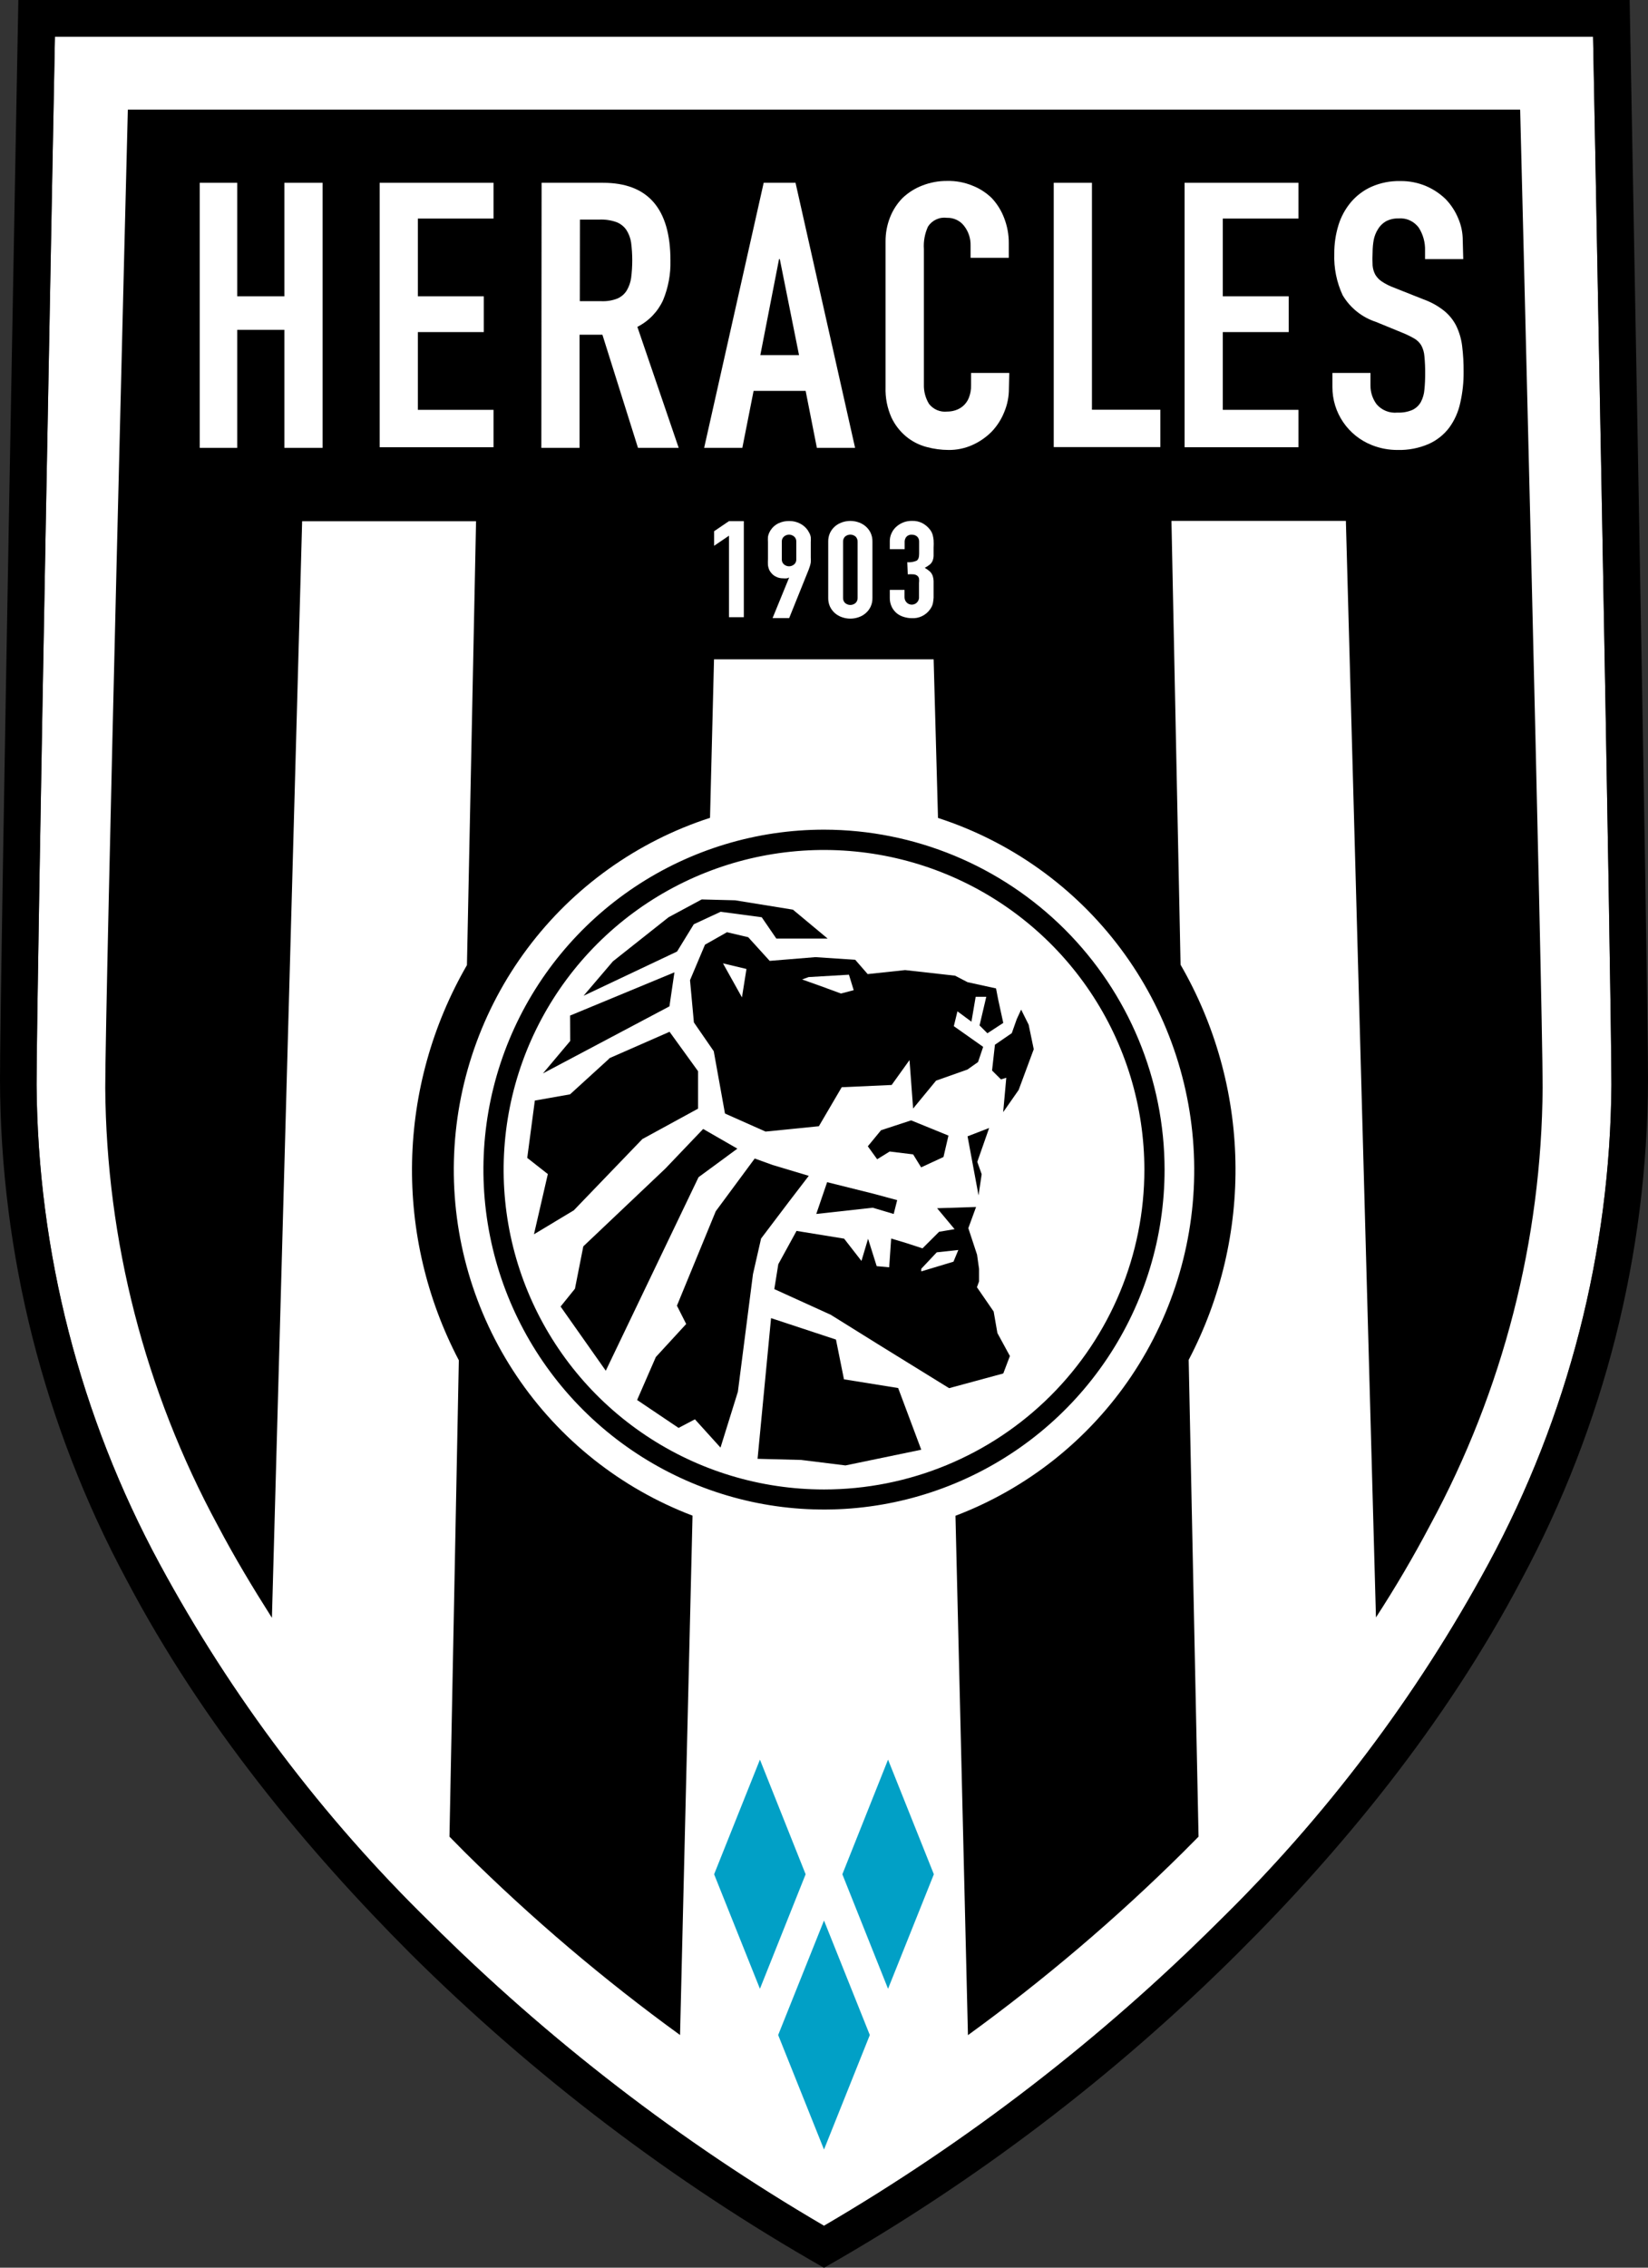 <?xml version="1.0" encoding="utf-8"?>
<svg xmlns="http://www.w3.org/2000/svg" width="80" height="110" viewBox="0 0 80 110" fill="none">
<rect x="0" y="0" width="80" height="110" fill="#333333" stroke="none"/>
<g clip-path="url(#clip0_2812_9187)">
<path d="M72.248 75.866C68.771 82.288 64.343 88.15 59.115 93.256C53.395 98.95 46.972 103.894 40 107.969C33.026 103.896 26.603 98.951 20.884 93.256C15.655 88.151 11.227 82.288 7.751 75.866C3.884 68.722 1.833 60.742 1.775 52.624C1.775 47.976 2.666 1.777 2.666 1.777H77.333C77.333 1.777 78.224 47.976 78.224 52.624C78.165 60.742 76.114 68.722 72.248 75.866Z" fill="white"/>
<path d="M79.109 -0.006H0.891C0.891 -0.006 0 47.559 0 52.401C0.028 60.851 2.134 69.166 6.133 76.616C9.867 83.706 14.939 89.775 19.909 94.749C25.899 100.699 32.656 105.83 40 110.006C47.348 105.833 54.105 100.7 60.091 94.743C65.067 89.799 70.133 83.706 73.867 76.609C77.865 69.159 79.971 60.845 80 52.395C80 47.559 79.109 -0.006 79.109 -0.006ZM72.249 75.866C68.771 82.288 64.344 88.15 59.115 93.256C53.396 98.95 46.972 103.894 40 107.969C33.027 103.896 26.603 98.951 20.885 93.256C15.655 88.151 11.228 82.288 7.752 75.866C3.885 68.722 1.833 60.742 1.776 52.624C1.776 47.976 2.667 1.777 2.667 1.777H77.333C77.333 1.777 78.224 47.976 78.224 52.624C78.166 60.742 76.114 68.722 72.249 75.866Z" fill="black"/>
<path d="M73.794 5.319H6.206C6.206 5.319 5.109 48.526 5.109 52.77C5.162 60.18 7.034 67.465 10.564 73.986C11.382 75.54 12.267 77.008 13.2 78.477L14.667 25.285H23.109L22.667 46.816C20.989 49.719 20.073 52.998 20.004 56.349C19.935 59.7 20.715 63.013 22.273 65.983L21.819 89.092L22.57 89.853C25.82 93.068 29.311 96.03 33.012 98.715L33.618 73.521C30.138 72.198 27.155 69.831 25.08 66.746C23.005 63.661 21.941 60.01 22.034 56.296C22.127 52.583 23.373 48.989 25.6 46.012C27.826 43.034 30.925 40.819 34.467 39.671L34.661 31.982H45.322L45.534 39.677C49.076 40.825 52.174 43.04 54.401 46.018C56.628 48.995 57.874 52.589 57.967 56.302C58.06 60.016 56.995 63.667 54.921 66.752C52.846 69.837 49.862 72.204 46.382 73.527L46.988 98.721C50.688 96.034 54.177 93.07 57.425 89.853L58.182 89.092L57.703 65.965C59.261 62.995 60.041 59.681 59.972 56.331C59.904 52.98 58.988 49.701 57.309 46.797L56.867 25.267H65.334L66.794 78.459C67.728 77.021 68.612 75.522 69.431 73.968C72.964 67.446 74.837 60.158 74.885 52.745C74.885 48.526 73.794 5.319 73.794 5.319Z" fill="black"/>
<path d="M40 93.16L37.775 98.715L40 104.27L42.224 98.715L40 93.16Z" fill="#01A0C6"/>
<path d="M36.89 85.356L34.666 90.917L36.89 96.472L39.108 90.917L36.89 85.356Z" fill="#01A0C6"/>
<path d="M43.109 85.356L40.891 90.917L43.109 96.472L45.333 90.917L43.109 85.356Z" fill="#01A0C6"/>
<path d="M40 40.245C36.73 40.245 33.534 41.212 30.815 43.024C28.096 44.836 25.977 47.411 24.725 50.425C23.474 53.438 23.146 56.753 23.785 59.952C24.422 63.151 25.997 66.089 28.309 68.395C30.622 70.701 33.568 72.271 36.775 72.908C39.982 73.544 43.306 73.217 46.327 71.969C49.348 70.721 51.93 68.608 53.747 65.896C55.564 63.184 56.533 59.996 56.533 56.735C56.529 52.363 54.785 48.172 51.686 45.08C48.586 41.989 44.384 40.25 40 40.245ZM40 72.251C36.924 72.251 33.918 71.342 31.36 69.637C28.803 67.933 26.809 65.511 25.632 62.676C24.455 59.842 24.147 56.724 24.747 53.715C25.348 50.706 26.829 47.943 29.004 45.773C31.178 43.604 33.95 42.127 36.966 41.528C39.983 40.93 43.11 41.237 45.951 42.411C48.793 43.585 51.222 45.573 52.931 48.124C54.64 50.674 55.552 53.673 55.552 56.741C55.552 60.855 53.913 64.8 50.997 67.708C48.08 70.617 44.125 72.251 40 72.251Z" fill="black"/>
<path d="M46.969 55.121L47.502 57.986L47.654 56.959L47.441 56.36L48.017 54.716L46.969 55.121Z" fill="black"/>
<path d="M44.715 56.626L45.8 56.124L46.042 55.085L44.23 54.347L42.769 54.825L42.127 55.605L42.581 56.233L43.188 55.858L44.327 55.997L44.715 56.626Z" fill="black"/>
<path d="M40.152 57.345L39.625 58.887L42.364 58.584L43.383 58.887L43.552 58.216L42.383 57.901L40.152 57.345Z" fill="black"/>
<path d="M49.934 49.705L49.57 48.974L49.358 49.433L49.116 50.116L48.298 50.678L48.158 51.929L48.589 52.358L48.849 52.28L48.698 53.948L49.449 52.872L50.182 50.896L49.934 49.705Z" fill="black"/>
<path d="M27.854 58.711L31.182 55.254L33.885 53.779V51.96L32.503 50.05L29.582 51.331L29.557 51.367L27.672 53.084L25.963 53.386L25.594 56.167L26.594 56.952L25.921 59.872L27.854 58.711Z" fill="black"/>
<path d="M33.68 44.833L34.983 44.228L36.977 44.494L37.686 45.528H40.177L38.492 44.126L35.686 43.672L34.062 43.63L32.455 44.494L29.752 46.634L28.328 48.303L32.867 46.157L33.68 44.833Z" fill="black"/>
<path d="M32.739 47.166L27.673 49.264L27.679 50.497L26.357 52.068L32.497 48.816L32.739 47.166Z" fill="black"/>
<path d="M38.297 58.294L39.261 57.037L37.504 56.511L36.637 56.197L34.746 58.754L32.861 63.336L33.31 64.224L31.837 65.826L30.928 67.911L32.94 69.265L33.734 68.848L34.976 70.22L35.819 67.512L36.552 61.806L36.946 60.078L38.297 58.294Z" fill="black"/>
<path d="M35.795 55.719L34.134 54.764L32.298 56.686L28.316 60.458L27.91 62.514L27.213 63.378L29.407 66.491L33.91 57.103L35.795 55.719Z" fill="black"/>
<path d="M40.969 66.908L40.581 64.98L37.43 63.94L36.775 70.764L38.891 70.819L41.042 71.085L44.721 70.323L43.6 67.331L40.969 66.908Z" fill="black"/>
<path d="M48.236 63.62L47.424 62.441L47.527 62.157V61.552L47.43 60.863L47.006 59.576L47.382 58.548L45.491 58.609L46.339 59.624L45.588 59.751L44.782 60.555L43.982 60.295L43.261 60.078L43.164 61.474L42.558 61.419L42.139 60.09L41.818 61.166L40.976 60.084L38.667 59.709L37.782 61.323L37.588 62.532L40.327 63.777L42.636 65.215L46.073 67.337L48.703 66.624L49.024 65.778L48.418 64.665L48.236 63.62ZM46.285 61.202L44.721 61.673V61.546L45.473 60.748L46.521 60.634L46.285 61.202Z" fill="black"/>
<path d="M47.932 50.122L48.702 49.62L48.454 48.478L48.351 47.946L46.969 47.644L46.363 47.329L43.938 47.057L42.12 47.251L41.514 46.556L39.581 46.429L37.363 46.61L36.32 45.462L35.29 45.22L34.223 45.824L33.496 47.547L33.684 49.596L34.648 50.992L35.193 54.015L37.163 54.891L39.751 54.631L40.86 52.739L43.284 52.63L44.151 51.422L44.326 53.773L45.441 52.419L46.963 51.881L47.478 51.518L47.726 50.781L46.302 49.777L46.478 49.058L47.157 49.56L47.363 48.351H47.878L47.551 49.741L47.932 50.122ZM36.017 48.381L35.096 46.731L36.236 47.003L36.017 48.381ZM40.823 48.194L39.951 47.873L38.938 47.511L39.254 47.396L41.211 47.281L41.441 48.031L40.823 48.194Z" fill="black"/>
<path d="M35.387 25.986L34.666 26.475V25.768L35.387 25.279H36.108V29.939H35.387V25.986Z" fill="white"/>
<path d="M38.31 28.011C38.277 28.032 38.239 28.047 38.201 28.053C38.136 28.06 38.071 28.06 38.007 28.053C37.884 28.054 37.764 28.025 37.655 27.968C37.556 27.917 37.471 27.842 37.407 27.751C37.374 27.709 37.347 27.662 37.328 27.612C37.305 27.549 37.289 27.484 37.279 27.418C37.274 27.32 37.274 27.221 37.279 27.122C37.279 27.001 37.279 26.85 37.279 26.669C37.279 26.488 37.279 26.363 37.279 26.294C37.274 26.212 37.274 26.129 37.279 26.046C37.288 25.986 37.305 25.927 37.328 25.871C37.35 25.819 37.377 25.768 37.407 25.72C37.499 25.577 37.629 25.462 37.782 25.387C37.949 25.308 38.131 25.269 38.316 25.273C38.499 25.271 38.68 25.315 38.843 25.399C38.994 25.477 39.124 25.591 39.219 25.732L39.304 25.883C39.33 25.939 39.349 25.998 39.358 26.058C39.363 26.141 39.363 26.224 39.358 26.306C39.358 26.403 39.358 26.528 39.358 26.681C39.358 26.834 39.358 26.953 39.358 27.038C39.363 27.118 39.363 27.199 39.358 27.279C39.348 27.341 39.334 27.401 39.316 27.461L39.255 27.636L38.31 29.981H37.504L38.31 28.011ZM37.952 27.134C37.95 27.18 37.958 27.225 37.976 27.267C37.994 27.309 38.021 27.346 38.055 27.376C38.124 27.436 38.212 27.47 38.304 27.47C38.395 27.47 38.483 27.436 38.552 27.376C38.586 27.346 38.614 27.309 38.631 27.267C38.649 27.225 38.657 27.18 38.655 27.134V26.27C38.657 26.224 38.649 26.179 38.631 26.137C38.614 26.095 38.586 26.058 38.552 26.028C38.483 25.968 38.395 25.934 38.304 25.934C38.212 25.934 38.124 25.968 38.055 26.028C38.021 26.058 37.994 26.095 37.976 26.137C37.958 26.179 37.95 26.224 37.952 26.27V27.134Z" fill="white"/>
<path d="M40.205 26.27C40.202 26.126 40.231 25.984 40.29 25.853C40.347 25.733 40.427 25.626 40.526 25.538C40.627 25.45 40.745 25.383 40.872 25.339C41.135 25.246 41.422 25.246 41.684 25.339C41.811 25.383 41.928 25.45 42.029 25.538C42.129 25.626 42.209 25.733 42.266 25.853C42.325 25.984 42.354 26.126 42.351 26.27V29.008C42.354 29.152 42.325 29.294 42.266 29.425C42.209 29.545 42.129 29.652 42.029 29.74C41.928 29.828 41.811 29.895 41.684 29.939C41.422 30.032 41.135 30.032 40.872 29.939C40.745 29.896 40.627 29.828 40.526 29.74C40.427 29.652 40.347 29.545 40.29 29.425C40.231 29.294 40.202 29.152 40.205 29.008V26.27ZM40.926 29.008C40.925 29.053 40.933 29.098 40.949 29.139C40.966 29.181 40.991 29.219 41.023 29.25C41.094 29.311 41.184 29.345 41.278 29.345C41.372 29.345 41.462 29.311 41.533 29.25C41.565 29.219 41.59 29.181 41.607 29.139C41.623 29.098 41.631 29.053 41.63 29.008V26.27C41.631 26.225 41.623 26.18 41.607 26.139C41.59 26.097 41.565 26.059 41.533 26.028C41.462 25.967 41.372 25.933 41.278 25.933C41.184 25.933 41.094 25.967 41.023 26.028C40.991 26.059 40.966 26.097 40.949 26.139C40.933 26.18 40.925 26.225 40.926 26.27V29.008Z" fill="white"/>
<path d="M44.042 27.273C44.195 27.285 44.349 27.26 44.491 27.201C44.576 27.152 44.618 27.042 44.618 26.868V26.264C44.619 26.22 44.611 26.176 44.595 26.136C44.578 26.095 44.553 26.058 44.521 26.028C44.451 25.966 44.36 25.933 44.267 25.938C44.216 25.932 44.164 25.939 44.117 25.958C44.069 25.977 44.027 26.007 43.994 26.046C43.945 26.109 43.918 26.185 43.915 26.264V26.639H43.194V26.252C43.193 26.118 43.222 25.986 43.279 25.865C43.333 25.745 43.411 25.638 43.509 25.551C43.611 25.46 43.728 25.389 43.854 25.339C43.99 25.288 44.134 25.263 44.279 25.267C44.449 25.261 44.618 25.298 44.77 25.375C44.878 25.432 44.976 25.505 45.06 25.593C45.107 25.642 45.15 25.694 45.188 25.75C45.225 25.808 45.254 25.871 45.273 25.938C45.296 26.023 45.312 26.11 45.321 26.197C45.328 26.322 45.328 26.447 45.321 26.572C45.321 26.733 45.321 26.864 45.321 26.965C45.318 27.05 45.299 27.134 45.267 27.213C45.236 27.281 45.191 27.341 45.133 27.388C45.057 27.448 44.976 27.5 44.891 27.545C44.982 27.596 45.068 27.657 45.145 27.727C45.202 27.783 45.246 27.851 45.273 27.926C45.303 28.016 45.319 28.11 45.321 28.204C45.321 28.309 45.321 28.446 45.321 28.615C45.321 28.785 45.321 28.909 45.321 28.99C45.316 29.073 45.306 29.156 45.291 29.238C45.28 29.298 45.262 29.357 45.236 29.413C45.21 29.466 45.18 29.516 45.145 29.564C45.044 29.704 44.91 29.816 44.754 29.89C44.599 29.964 44.427 29.997 44.254 29.987C44.133 29.985 44.013 29.967 43.897 29.933C43.772 29.899 43.654 29.842 43.551 29.764C43.445 29.68 43.358 29.575 43.297 29.455C43.224 29.311 43.189 29.151 43.194 28.99V28.615H43.909V28.96C43.906 29.056 43.94 29.149 44.006 29.22C44.056 29.273 44.122 29.309 44.193 29.323C44.265 29.337 44.339 29.329 44.406 29.299C44.473 29.269 44.529 29.219 44.565 29.156C44.602 29.093 44.619 29.02 44.612 28.948V28.283C44.622 28.209 44.622 28.133 44.612 28.059C44.599 28.007 44.569 27.96 44.527 27.926C44.475 27.889 44.415 27.866 44.351 27.86C44.257 27.853 44.161 27.853 44.066 27.86L44.042 27.273Z" fill="white"/>
<path d="M9.697 8.867H11.515V14.374H13.806V8.867H15.661V21.724H13.806V16H11.515V21.724H9.697V8.867Z" fill="white"/>
<path d="M18.43 8.867H23.957V10.602H20.284V14.374H23.484V16.109H20.284V19.881H23.957V21.694H18.43V8.867Z" fill="white"/>
<path d="M26.291 8.867H29.273C31.455 8.867 32.546 10.125 32.546 12.639C32.562 13.298 32.44 13.952 32.188 14.562C31.931 15.121 31.491 15.577 30.94 15.855L32.946 21.724H30.97L29.243 16.236H28.134V21.724H26.279L26.291 8.867ZM28.146 14.61H29.201C29.468 14.621 29.734 14.576 29.982 14.477C30.165 14.395 30.319 14.26 30.425 14.09C30.534 13.904 30.606 13.699 30.637 13.486C30.71 12.916 30.71 12.339 30.637 11.769C30.605 11.554 30.529 11.348 30.413 11.164C30.296 10.99 30.129 10.855 29.934 10.778C29.672 10.684 29.394 10.641 29.116 10.651H28.152L28.146 14.61Z" fill="white"/>
<path d="M37.072 8.867H38.618L41.509 21.724H39.654L39.109 18.962H36.582L36.036 21.724H34.182L37.072 8.867ZM37.854 12.567H37.818L36.909 17.227H38.788L37.854 12.567Z" fill="white"/>
<path d="M48.976 18.847C48.978 19.237 48.902 19.623 48.752 19.983C48.612 20.335 48.406 20.657 48.146 20.933C47.876 21.206 47.557 21.428 47.206 21.585C46.843 21.748 46.448 21.831 46.049 21.827C45.687 21.826 45.326 21.777 44.976 21.682C44.617 21.587 44.282 21.416 43.994 21.18C43.688 20.927 43.441 20.609 43.273 20.25C43.069 19.79 42.971 19.29 42.988 18.787V11.714C42.985 11.313 43.059 10.915 43.206 10.542C43.343 10.192 43.549 9.873 43.812 9.605C44.088 9.342 44.414 9.137 44.77 9C45.156 8.849 45.568 8.773 45.982 8.777C46.397 8.768 46.81 8.844 47.194 9C47.547 9.137 47.868 9.342 48.14 9.605C48.404 9.886 48.61 10.217 48.746 10.578C48.895 10.964 48.972 11.374 48.97 11.787V12.506H47.115V11.902C47.122 11.564 47.013 11.233 46.806 10.965C46.709 10.836 46.583 10.733 46.437 10.664C46.291 10.594 46.131 10.561 45.97 10.566C45.792 10.542 45.611 10.569 45.448 10.644C45.285 10.719 45.146 10.839 45.049 10.989C44.892 11.332 44.823 11.708 44.849 12.083V18.654C44.839 18.983 44.925 19.309 45.097 19.591C45.199 19.723 45.334 19.827 45.488 19.893C45.642 19.958 45.81 19.983 45.976 19.965C46.11 19.965 46.242 19.945 46.37 19.905C46.508 19.862 46.636 19.792 46.746 19.699C46.871 19.591 46.969 19.454 47.031 19.3C47.106 19.108 47.143 18.903 47.14 18.696V18.091H48.994L48.976 18.847Z" fill="white"/>
<path d="M51.152 8.867H53.007V19.875H56.328V21.688H51.152V8.867Z" fill="white"/>
<path d="M57.504 8.867H63.031V10.602H59.358V14.374H62.558V16.109H59.358V19.881H63.031V21.694H57.504V8.867Z" fill="white"/>
<path d="M71.031 12.567H69.177V12.15C69.188 11.764 69.085 11.383 68.88 11.056C68.767 10.897 68.615 10.772 68.439 10.691C68.262 10.61 68.067 10.578 67.874 10.596C67.662 10.591 67.454 10.641 67.268 10.741C67.113 10.833 66.984 10.962 66.892 11.116C66.793 11.274 66.723 11.448 66.686 11.63C66.65 11.829 66.632 12.032 66.631 12.234C66.62 12.448 66.62 12.662 66.631 12.875C66.643 13.034 66.688 13.188 66.764 13.328C66.846 13.462 66.955 13.575 67.086 13.661C67.266 13.778 67.459 13.876 67.662 13.951L69.08 14.513C69.443 14.641 69.783 14.826 70.086 15.063C70.339 15.264 70.546 15.518 70.692 15.807C70.839 16.113 70.936 16.442 70.977 16.78C71.028 17.195 71.052 17.613 71.049 18.031C71.054 18.54 70.999 19.047 70.886 19.542C70.793 19.979 70.61 20.391 70.346 20.751C70.086 21.092 69.744 21.362 69.352 21.537C68.879 21.741 68.366 21.84 67.849 21.827C67.42 21.83 66.994 21.75 66.595 21.591C66.029 21.368 65.544 20.98 65.202 20.477C64.86 19.975 64.678 19.382 64.68 18.775V18.091H66.528V18.696C66.524 19.024 66.629 19.345 66.825 19.609C66.948 19.753 67.105 19.866 67.281 19.936C67.457 20.007 67.648 20.033 67.837 20.014C68.089 20.026 68.34 19.981 68.571 19.881C68.739 19.799 68.878 19.668 68.971 19.506C69.07 19.319 69.13 19.113 69.146 18.901C69.171 18.66 69.183 18.396 69.183 18.11C69.185 17.833 69.173 17.557 69.146 17.282C69.133 17.098 69.082 16.919 68.995 16.756C68.915 16.622 68.802 16.509 68.668 16.429C68.49 16.326 68.306 16.235 68.116 16.157L66.789 15.613C66.112 15.391 65.539 14.931 65.177 14.32C64.885 13.69 64.746 13 64.771 12.307C64.767 11.84 64.835 11.375 64.971 10.929C65.095 10.519 65.302 10.139 65.577 9.81C65.848 9.49 66.187 9.233 66.571 9.061C67.011 8.867 67.489 8.772 67.971 8.783C68.406 8.776 68.837 8.86 69.237 9.031C69.588 9.183 69.909 9.398 70.183 9.665C70.442 9.935 70.647 10.251 70.789 10.596C70.933 10.93 71.007 11.29 71.007 11.654L71.031 12.567Z" fill="white"/>
</g>
<defs>
<clipPath id="clip0_2812_9187">
<rect width="80" height="110" fill="white"/>
</clipPath>
</defs>
</svg>